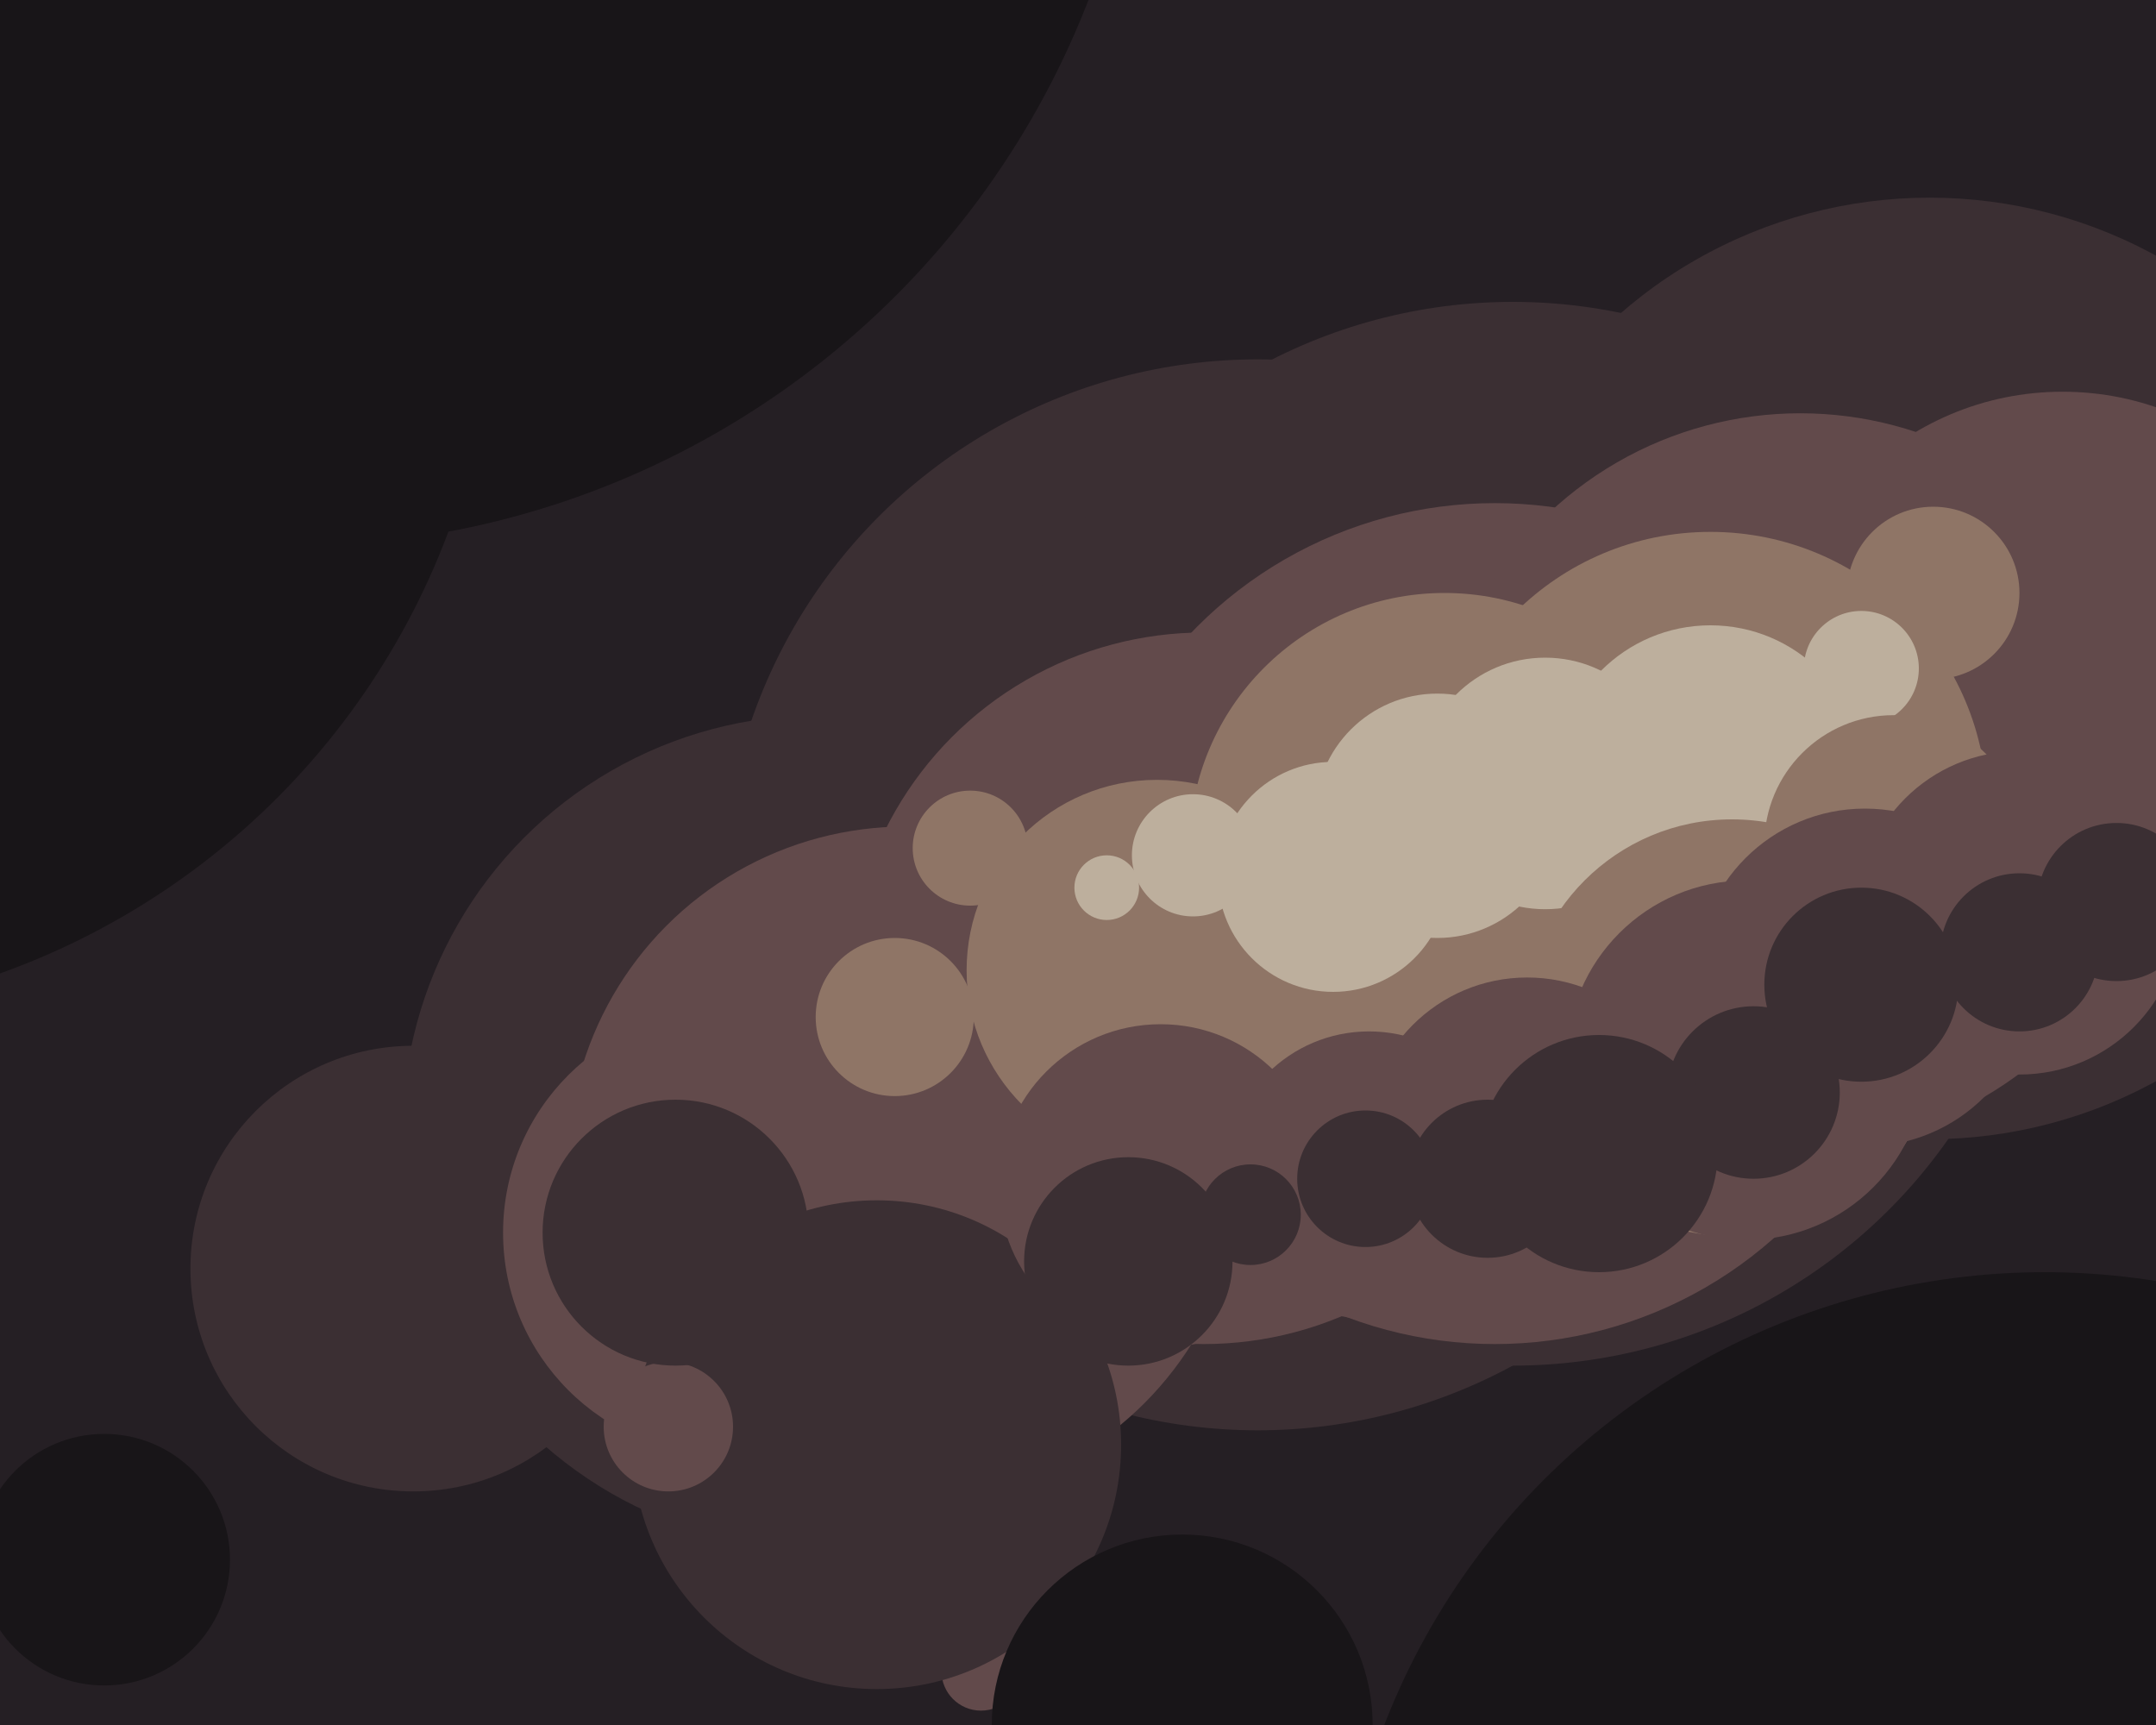 <svg xmlns="http://www.w3.org/2000/svg" width="600px" height="480px">
  <rect width="600" height="480" fill="rgb(37,31,36)"/>
  <circle cx="350" cy="249" r="149" fill="rgb(59,47,51)"/>
  <circle cx="421" cy="232" r="148" fill="rgb(59,47,51)"/>
  <circle cx="228" cy="315" r="116" fill="rgb(59,47,51)"/>
  <circle cx="252" cy="324" r="94" fill="rgb(98,74,75)"/>
  <circle cx="537" cy="186" r="131" fill="rgb(59,47,51)"/>
  <circle cx="416" cy="257" r="117" fill="rgb(98,74,75)"/>
  <circle cx="501" cy="217" r="102" fill="rgb(98,74,75)"/>
  <circle cx="569" cy="551" r="197" fill="rgb(24,21,24)"/>
  <circle cx="273" cy="465" r="11" fill="rgb(98,74,75)"/>
  <circle cx="574" cy="189" r="80" fill="rgb(98,74,75)"/>
  <circle cx="115" cy="353" r="62" fill="rgb(59,47,51)"/>
  <circle cx="476" cy="225" r="77" fill="rgb(143,117,102)"/>
  <circle cx="538" cy="165" r="24" fill="rgb(143,117,102)"/>
  <circle cx="29" cy="434" r="35" fill="rgb(24,21,24)"/>
  <circle cx="335" cy="275" r="99" fill="rgb(98,74,75)"/>
  <circle cx="402" cy="236" r="71" fill="rgb(143,117,102)"/>
  <circle cx="270" cy="236" r="16" fill="rgb(143,117,102)"/>
  <circle cx="476" cy="217" r="43" fill="rgb(189,175,157)"/>
  <circle cx="202" cy="343" r="62" fill="rgb(98,74,75)"/>
  <circle cx="430" cy="218" r="35" fill="rgb(189,175,157)"/>
  <circle cx="322" cy="270" r="53" fill="rgb(143,117,102)"/>
  <circle cx="332" cy="238" r="17" fill="rgb(189,175,157)"/>
  <circle cx="244" cy="402" r="68" fill="rgb(59,47,51)"/>
  <circle cx="482" cy="286" r="58" fill="rgb(143,117,102)"/>
  <circle cx="518" cy="186" r="16" fill="rgb(189,175,157)"/>
  <circle cx="381" cy="327" r="40" fill="rgb(98,74,75)"/>
  <circle cx="186" cy="397" r="18" fill="rgb(98,74,75)"/>
  <circle cx="527" cy="235" r="36" fill="rgb(143,117,102)"/>
  <circle cx="562" cy="254" r="45" fill="rgb(98,74,75)"/>
  <circle cx="589" cy="251" r="22" fill="rgb(59,47,51)"/>
  <circle cx="188" cy="343" r="37" fill="rgb(59,47,51)"/>
  <circle cx="519" cy="272" r="47" fill="rgb(98,74,75)"/>
  <circle cx="486" cy="295" r="50" fill="rgb(98,74,75)"/>
  <circle cx="249" cy="283" r="22" fill="rgb(143,117,102)"/>
  <circle cx="488" cy="304" r="24" fill="rgb(59,47,51)"/>
  <circle cx="425" cy="317" r="45" fill="rgb(98,74,75)"/>
  <circle cx="323" cy="330" r="45" fill="rgb(98,74,75)"/>
  <circle cx="380" cy="328" r="19" fill="rgb(59,47,51)"/>
  <circle cx="518" cy="274" r="27" fill="rgb(59,47,51)"/>
  <circle cx="348" cy="338" r="14" fill="rgb(59,47,51)"/>
  <circle cx="81" cy="-86" r="238" fill="rgb(24,21,24)"/>
  <circle cx="371" cy="244" r="32" fill="rgb(189,175,157)"/>
  <circle cx="314" cy="351" r="29" fill="rgb(59,47,51)"/>
  <circle cx="308" cy="247" r="9" fill="rgb(189,175,157)"/>
  <circle cx="414" cy="328" r="22" fill="rgb(59,47,51)"/>
  <circle cx="445" cy="321" r="33" fill="rgb(59,47,51)"/>
  <circle cx="-70" cy="75" r="208" fill="rgb(24,21,24)"/>
  <circle cx="562" cy="265" r="22" fill="rgb(59,47,51)"/>
  <circle cx="400" cy="227" r="34" fill="rgb(189,175,157)"/>
  <circle cx="329" cy="480" r="53" fill="rgb(24,21,24)"/>
</svg>
